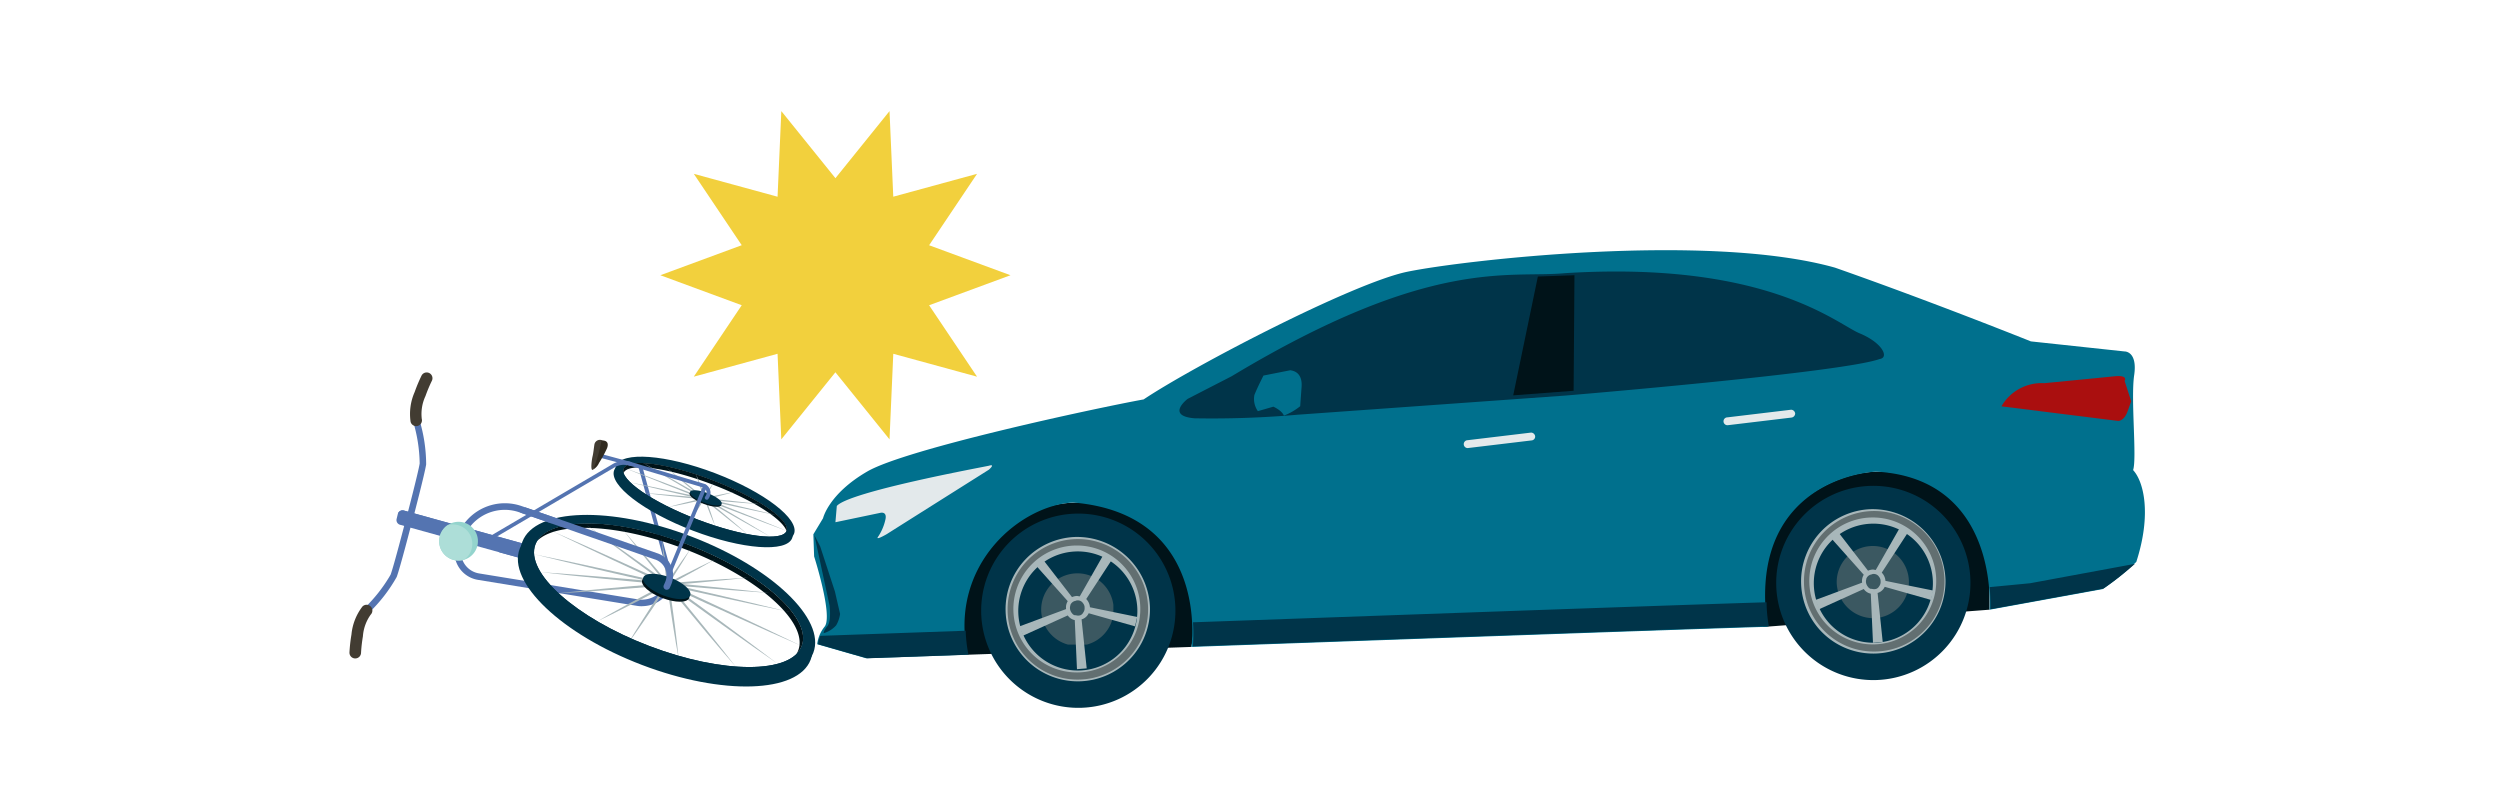 <svg xmlns="http://www.w3.org/2000/svg" xmlns:xlink="http://www.w3.org/1999/xlink" width="279" height="88" viewBox="0 0 279 88">
  <defs>
    <clipPath id="clip-path">
      <rect id="長方形_6426" data-name="長方形 6426" width="200.37" height="66.594" fill="none"/>
    </clipPath>
    <clipPath id="clip-path-3">
      <rect id="長方形_6423" data-name="長方形 6423" width="8.06" height="8.059" fill="none"/>
    </clipPath>
    <clipPath id="clip-path-4">
      <rect id="長方形_6424" data-name="長方形 6424" width="8.059" height="8.058" fill="none"/>
    </clipPath>
  </defs>
  <g id="pic_point2_01" transform="translate(-48 -2778)">
    <rect id="長方形_5576" data-name="長方形 5576" width="279" height="88" transform="translate(48 2778)" fill="none"/>
    <g id="グループ_8197" data-name="グループ 8197" transform="translate(87 2790.399)">
      <g id="グループ_8195" data-name="グループ 8195" clip-path="url(#clip-path)">
        <g id="グループ_8194" data-name="グループ 8194">
          <g id="グループ_8193" data-name="グループ 8193" clip-path="url(#clip-path)">
            <path id="パス_14186" data-name="パス 14186" d="M137.479,87.66l-24.985.872a16.132,16.132,0,0,1-.738-3.979c-.243-6.956,5.822-12.764,12.626-13,6.858-.24,13.144,4.971,13.385,11.873a18.207,18.207,0,0,1-.288,4.235" transform="translate(-43.519 -27.862)" fill="#001319"/>
            <path id="パス_14187" data-name="パス 14187" d="M115.468,84.659a10.839,10.839,0,1,1,11.215,10.579,10.839,10.839,0,0,1-11.215-10.579" transform="translate(-44.966 -28.649)" fill="#003449"/>
            <path id="パス_14188" data-name="パス 14188" d="M136.04,85.719a8.059,8.059,0,1,1-8.34-7.882,8.152,8.152,0,0,1,8.34,7.882m-1.415.049a6.646,6.646,0,1,0-6.405,6.971,6.646,6.646,0,0,0,6.405-6.971" transform="translate(-46.702 -30.311)" fill="#a8b7ba"/>
            <g id="グループ_8189" data-name="グループ 8189" transform="translate(77.194 51.479)" opacity="0.6" style="isolation: isolate">
              <g id="グループ_8188" data-name="グループ 8188">
                <g id="グループ_8187" data-name="グループ 8187" clip-path="url(#clip-path-3)">
                  <path id="パス_14189" data-name="パス 14189" d="M126.433,88.457a4.046,4.046,0,1,1,0,.017v-.017" transform="translate(-126.431 -84.313)" fill="#626f71"/>
                </g>
              </g>
            </g>
            <path id="パス_14190" data-name="パス 14190" d="M135.1,85.824a7.083,7.083,0,1,1-7.327-6.875,7.083,7.083,0,0,1,7.327,6.875m-6.8,8.081a7.84,7.84,0,1,0-8.006-7.669c0,.035,0,.07,0,.105a7.8,7.8,0,0,0,8.006,7.564Z" transform="translate(-46.844 -30.465)" fill="#626f71" fill-rule="evenodd"/>
            <path id="パス_14191" data-name="パス 14191" d="M135.588,87.887l-.236,1.05-5.175-1.465a1.249,1.249,0,0,1-.793.686l.572,5.465-1.087.093-.245-5.477a1.258,1.258,0,0,1-.782-.523l-4.992,2.259-.418-1.028,5.219-1.937,0-.055a1.328,1.328,0,0,1,.189-.83l-3.744-4.2.794-.686,3.425,4.433a1.6,1.6,0,0,1,.54-.129c.109,0,.22.048.328.044l2.773-4.87.947.571-3,4.6a1.439,1.439,0,0,1,.413.918Zm-6.013-.5a.771.771,0,0,0,.147-.5l-.006-.164a.819.819,0,0,0-.177-.378.681.681,0,0,0-.61-.308l-.052,0c-.055,0-.161.06-.216.062a.749.749,0,0,0-.529.457c0,.11-.049.167-.045.276l0,.109a.98.98,0,0,0,.237.542.553.553,0,0,0,.281.211c.163-.006.274.045.382.041a.693.693,0,0,0,.325-.066.662.662,0,0,0,.26-.283Z" transform="translate(-47.68 -31.434)" fill="#a8b7ba"/>
            <path id="パス_14192" data-name="パス 14192" d="M283.177,81.3,257.9,83.229a16.108,16.108,0,0,1-.738-3.979c-.243-6.956,6.571-13.12,13.376-13.358a12.413,12.413,0,0,1,12.635,12.23c.006.164,0,3.182,0,3.182" transform="translate(-100.146 -25.658)" fill="#001319"/>
            <path id="パス_14193" data-name="パス 14193" d="M260.786,79.585A10.839,10.839,0,1,1,272,90.165a10.839,10.839,0,0,1-11.214-10.58" transform="translate(-101.558 -26.673)" fill="#003449"/>
            <path id="パス_14194" data-name="パス 14194" d="M281.446,80.641a8.06,8.06,0,1,1-8.34-7.882,8.151,8.151,0,0,1,8.34,7.882m-1.415.049a6.645,6.645,0,1,0-6.405,6.971,6.645,6.645,0,0,0,6.405-6.971" transform="translate(-103.328 -28.334)" fill="#a8b7ba"/>
            <g id="グループ_8192" data-name="グループ 8192" transform="translate(165.975 48.533)" opacity="0.6" style="isolation: isolate">
              <g id="グループ_8191" data-name="グループ 8191">
                <g id="グループ_8190" data-name="グループ 8190" clip-path="url(#clip-path-4)">
                  <path id="パス_14195" data-name="パス 14195" d="M271.841,83.632a4.03,4.03,0,1,1,4.169,3.914,4.106,4.106,0,0,1-4.169-3.914" transform="translate(-271.839 -79.488)" fill="#626f71"/>
                </g>
              </g>
            </g>
            <path id="パス_14196" data-name="パス 14196" d="M280.615,80.7a7.083,7.083,0,1,1-7.327-6.875,7.083,7.083,0,0,1,7.327,6.875m-6.749,8.08a7.84,7.84,0,1,0-8.006-7.67c0,.035,0,.07,0,.106a7.8,7.8,0,0,0,8,7.564" transform="translate(-103.535 -28.47)" fill="#626f71" fill-rule="evenodd"/>
            <path id="パス_14197" data-name="パス 14197" d="M281.084,83.058l-.236,1.05-5.174-1.465a1.253,1.253,0,0,1-.794.686l.572,5.465-1.087.093-.245-5.477a1.259,1.259,0,0,1-.782-.523l-4.992,2.259-.418-1.028,5.219-1.937,0-.055a1.328,1.328,0,0,1,.189-.83l-3.744-4.2.794-.686,3.425,4.433a1.6,1.6,0,0,1,.54-.129c.109,0,.22.048.328.044l2.773-4.87.892.573-3,4.6a1.435,1.435,0,0,1,.413.918Zm-6.012-.5a.771.771,0,0,0,.146-.5l-.006-.164a.821.821,0,0,0-.176-.378.682.682,0,0,0-.611-.308l-.055,0c-.054,0-.161.06-.216.062a.752.752,0,0,0-.529.457c0,.11-.048.167-.045.276l0,.11a.98.98,0,0,0,.237.542.544.544,0,0,0,.28.21c.163-.006.274.045.382.041a.685.685,0,0,0,.325-.066.66.66,0,0,0,.264-.283Z" transform="translate(-104.341 -29.553)" fill="#a8b7ba"/>
            <path id="パス_14198" data-name="パス 14198" d="M113.883,53.591c15.2,1.335,13.1,16.108,13.1,16.108s58.024-2.08,64.286-2.244c-2.021-14.137,8.124-17.069,12.148-17.319,13.761.781,12.634,15.411,12.634,15.411l12.618-2.3a28.759,28.759,0,0,0,3.763-3.039c1.722-5.326.832-8.97-.358-10.245.443-1.332-.275-7.89.119-10.591s-1.074-2.65-1.074-2.65L220.668,35.6s-11.055-4.44-21.869-8.232c-14.252-4-41.665-.794-47.725.46S127.188,38.37,121.652,42.075c-5.579,1.017-26.512,5.532-30.839,8.041s-4.941,5.22-4.941,5.22L84.79,57.129l.086,2.466s2.08,6.51,1.2,7.8a3.878,3.878,0,0,0-.857,2l5.451,1.565,11.322-.4c-2.1-10.239,6.122-16.778,11.892-16.98" transform="translate(-33.02 -9.9)" fill="#00708d"/>
            <path id="パス_14199" data-name="パス 14199" d="M102.138,94.978a15.3,15.3,0,0,0,.311,2.677l-11.322.4-5.45-1.565a2.566,2.566,0,0,1,.239-.941Z" transform="translate(-33.366 -36.988)" fill="#003449"/>
            <path id="パス_14200" data-name="パス 14200" d="M218.44,92.455c-6.261.164-64.285,2.245-64.285,2.245a16.406,16.406,0,0,0,.015-2.689c10.941-.382,52.035-1.872,64.014-2.235a15.117,15.117,0,0,0,.256,2.679" transform="translate(-60.033 -34.962)" fill="#003449"/>
            <path id="パス_14201" data-name="パス 14201" d="M316.011,82.754a36.353,36.353,0,0,1-3.5,2.755l-12.618,2.306s.02-.988-.086-2.465l4.506-.432Z" transform="translate(-116.755 -32.227)" fill="#003449"/>
            <path id="パス_14202" data-name="パス 14202" d="M194.749,29.5c22.4-1.385,30.224,5.582,32.825,6.7,2.6,1.061,3.365,2.735,2.28,2.882-4.2,1.518-35.01,4.075-35.01,4.075L164.889,45.3a109.5,109.5,0,0,1-11.485.4c-3.279-.269-.785-2.166-.785-2.166L157.545,41c22.259-13.4,30.957-10.9,37.2-11.5" transform="translate(-59.082 -11.416)" fill="#003449"/>
            <path id="パス_14203" data-name="パス 14203" d="M306.716,49.227s6.192-.6,7.821-.767,1.162.509,1.162.509l.734,2.279-.4,1.113c-.4,1.114-1.052,1.079-1.052,1.079l-13.028-1.63a5.168,5.168,0,0,1,4.76-2.584" transform="translate(-117.592 -18.862)" fill="#aa0f0f"/>
            <path id="パス_14204" data-name="パス 14204" d="M105.937,64.791c.809-.247.015.438.015.438s-10.132,6.388-11.411,7.2c-1.336.76-.97.308-.97.308a5.54,5.54,0,0,0,.808-1.838c.29-1.053-.519-.859-.519-.859l-5.034,1.053.155-1.815c1.362-1.584,16.037-4.29,16.956-4.487" transform="translate(-34.592 -25.211)" fill="#e3e9eb"/>
            <path id="パス_14205" data-name="パス 14205" d="M211.642,59.184a.47.47,0,0,0-.451-.423l-7.109.852a.439.439,0,0,0,.031.877l7.109-.852a.432.432,0,0,0,.421-.441v-.012" transform="translate(-79.318 -22.884)" fill="#e3e9eb"/>
            <path id="パス_14206" data-name="パス 14206" d="M259.156,55.005a.47.47,0,0,0-.451-.423l-7.109.852a.439.439,0,1,0,.031.877l7.106-.852a.47.47,0,0,0,.423-.454" transform="translate(-97.815 -21.256)" fill="#e3e9eb"/>
            <path id="パス_14207" data-name="パス 14207" d="M169.4,47.354l-3.031.6s-.714,1.4-1.014,2.173a2.365,2.365,0,0,0,.39,1.8l1.727-.5s.94.407,1.179,1a6.9,6.9,0,0,0,1.816-1.051l.147-2.035c.2-2.036-1.321-1.928-1.214-1.987" transform="translate(-64.366 -18.441)" fill="#00708d"/>
            <path id="パス_14208" data-name="パス 14208" d="M84.983,77.527l.642,1.239,1.648,5.044.576,2.5a3.425,3.425,0,0,1-.444,1.277,2.989,2.989,0,0,1-1.387.871s-.062-.217.409-.782.246-2.313.246-2.313Z" transform="translate(-33.095 -30.192)" fill="#003449"/>
            <path id="パス_14209" data-name="パス 14209" d="M219.548,30l-.095,12.894-6.74.51,2.752-13.261Z" transform="translate(-82.838 -11.683)" fill="#001319"/>
            <path id="パス_14210" data-name="パス 14210" d="M95.9,18.317l-9.082,3.35,5.35,7.972-9.348-2.556L82.4,36.634l-6.038-7.486-6.038,7.486-.419-9.552-9.348,2.555,5.35-7.972-9.082-3.349,9.082-3.35L60.558,7l9.348,2.556L70.326,0l6.038,7.486L82.4,0l.419,9.552L92.17,7l-5.35,7.971Z" transform="translate(-22.13 0)" fill="#f2d03d"/>
            <path id="パス_14211" data-name="パス 14211" d="M40.114,85.645a3.53,3.53,0,0,1-.576-.047L21.811,82.7a3.124,3.124,0,0,1-2.61-3.349l.084-.992a.365.365,0,0,1,.728.062l-.085.992a2.406,2.406,0,0,0,2,2.567l17.727,2.895a2.859,2.859,0,0,0,2.252-.6l.581-.468a.365.365,0,1,1,.458.568l-.581.469a3.591,3.591,0,0,1-2.251.794" transform="translate(-7.473 -30.387)" fill="#5474b1"/>
            <path id="パス_14212" data-name="パス 14212" d="M23.458,76.887l-.389,1.6-14.075-3.9a.547.547,0,0,1-.386-.656l.131-.54a.548.548,0,0,1,.678-.4Z" transform="translate(-3.346 -28.42)" fill="#5474b1"/>
            <path id="パス_14213" data-name="パス 14213" d="M8.872,73.322c1.735.315,9.27,1.81,11.32,4.343l2.985.827.39-1.6L9.526,73a.548.548,0,0,0-.654.324" transform="translate(-3.455 -28.42)" fill="#5474b1"/>
            <path id="パス_14214" data-name="パス 14214" d="M10.743,64.651a.35.35,0,0,1-.093-.012.365.365,0,0,1-.261-.445c.013-.052,1.348-5.154,1.488-6.1a16.931,16.931,0,0,0-.742-4.712,5.8,5.8,0,0,1,.444-3.159,16.9,16.9,0,0,1,.765-1.82.365.365,0,1,1,.651.328c-.426.846-1.465,3.3-1.156,4.463A17.323,17.323,0,0,1,12.6,58.2c-.145.99-1.448,5.971-1.5,6.183a.365.365,0,0,1-.353.272" transform="translate(-4.041 -18.77)" fill="#5474b1"/>
            <path id="パス_14215" data-name="パス 14215" d="M11.741,53.75a.645.645,0,0,1-.623-.479,6.052,6.052,0,0,1,.452-3.324,17.359,17.359,0,0,1,.778-1.853.645.645,0,0,1,1.151.581,16.458,16.458,0,0,0-.719,1.714,4.728,4.728,0,0,0-.416,2.551.644.644,0,0,1-.457.788.651.651,0,0,1-.166.022" transform="translate(-4.295 -18.592)" fill="#423c32"/>
            <path id="パス_14216" data-name="パス 14216" d="M.823,89.762H.808a.365.365,0,0,1-.35-.38A17.235,17.235,0,0,1,.676,87.42a5.809,5.809,0,0,1,1.15-2.976A16.887,16.887,0,0,0,4.77,80.691c.341-.9,1.661-6,1.674-6.056a.365.365,0,1,1,.706.183c-.054.212-1.343,5.2-1.7,6.132a17.353,17.353,0,0,1-3.1,4c-.838.867-1.125,3.514-1.164,4.461a.365.365,0,0,1-.365.35" transform="translate(-0.178 -28.959)" fill="#5474b1"/>
            <path id="パス_14217" data-name="パス 14217" d="M.644,96.223H.617A.644.644,0,0,1,0,95.552a17.429,17.429,0,0,1,.223-2,6.054,6.054,0,0,1,1.225-3.123.645.645,0,0,1,.927.9A4.726,4.726,0,0,0,1.5,93.758a16.451,16.451,0,0,0-.208,1.848.645.645,0,0,1-.644.617" transform="translate(0 -35.14)" fill="#423c32"/>
            <path id="パス_14218" data-name="パス 14218" d="M56.1,76.281a.216.216,0,0,1-.208-.159L52.889,65.154a.217.217,0,0,1,.418-.115l3.006,10.968a.216.216,0,0,1-.151.266.206.206,0,0,1-.057.008" transform="translate(-20.594 -25.267)" fill="#5474b1"/>
            <path id="パス_14219" data-name="パス 14219" d="M59.407,65.8c-5.487-2.094-10.441-2.464-11.066-.825s3.316,4.662,8.8,6.756,10.441,2.463,11.066.825-3.316-4.662-8.8-6.756m8.172,5.956c-.463,1.213-4.91.642-9.934-1.275s-8.721-4.454-8.259-5.667,4.91-.641,9.934,1.275,8.721,4.454,8.259,5.667" transform="translate(-18.8 -24.904)" fill="#003449"/>
            <path id="パス_14220" data-name="パス 14220" d="M59.747,65.01c-5.487-2.094-10.441-2.463-11.066-.825s3.316,4.663,8.8,6.757,10.441,2.463,11.066.825-3.316-4.662-8.8-6.757m7.965,6.437c-.463,1.213-4.91.642-9.934-1.275S49.057,65.717,49.52,64.5s4.91-.641,9.934,1.275,8.721,4.454,8.258,5.667" transform="translate(-18.933 -24.597)" fill="#003449"/>
            <path id="パス_14221" data-name="パス 14221" d="M60.005,66.724c4.432,1.691,7.831,3.865,8.253,5.186a.115.115,0,0,1,.005-.013c.463-1.213-3.235-3.749-8.259-5.667s-9.471-2.487-9.934-1.275a.714.714,0,0,0,.005.481c.49-1.2,4.923-.622,9.928,1.288" transform="translate(-19.484 -25.048)" fill="#001319"/>
            <path id="パス_14222" data-name="パス 14222" d="M65.027,67.98c-.167.335-.348.662-.534.985-.092.162-.188.322-.282.483l-.291.479q-.293.476-.6.942c-.206.311-.418.619-.642.918.167-.335.347-.662.533-.985s.377-.645.573-.962l.3-.473c.1-.156.2-.314.306-.469.206-.311.418-.619.642-.918" transform="translate(-24.408 -26.474)" fill="#a8b7ba"/>
            <path id="パス_14223" data-name="パス 14223" d="M50.32,65.235l.57.208.568.211,1.138.422q1.136.426,2.27.856c.757.285,1.512.576,2.267.865l2.264.874,2.26.882c.752.3,1.506.591,2.257.891s1.5.6,2.253.9l1.125.457.562.228.561.231-.57-.208-.569-.211-1.138-.421q-1.136-.426-2.27-.856c-.757-.286-1.512-.577-2.267-.865l-2.264-.874-2.26-.882c-.752-.3-1.506-.591-2.257-.891s-1.5-.6-2.254-.9l-1.124-.456-.562-.228Z" transform="translate(-19.596 -25.405)" fill="#a8b7ba"/>
            <path id="パス_14224" data-name="パス 14224" d="M66.739,71.047c-1.079-.07-2.157-.156-3.233-.249-.539-.044-1.076-.095-1.615-.142l-1.614-.151-1.613-.16c-.537-.057-1.075-.11-1.612-.17-1.075-.116-2.149-.238-3.221-.376,1.079.07,2.157.156,3.233.248.539.044,1.076.095,1.615.142l1.614.151,1.613.161c.537.056,1.075.11,1.612.17,1.075.116,2.149.238,3.221.375" transform="translate(-20.964 -27.183)" fill="#a8b7ba"/>
            <path id="パス_14225" data-name="パス 14225" d="M57.992,65.24c.772.588,1.533,1.189,2.291,1.794.38.3.756.607,1.134.911l1.128.918,1.122.925c.372.311.746.619,1.116.932.742.623,1.481,1.252,2.21,1.893-.772-.588-1.533-1.189-2.291-1.794-.38-.3-.756-.607-1.134-.911l-1.128-.918-1.122-.925c-.372-.31-.746-.619-1.117-.932-.742-.624-1.481-1.252-2.21-1.893" transform="translate(-22.584 -25.407)" fill="#a8b7ba"/>
            <path id="パス_14226" data-name="パス 14226" d="M65.695,69.6c-.606.173-1.216.33-1.826.482-.3.078-.611.149-.917.223l-.919.214-.921.206c-.308.065-.615.134-.923.2-.616.128-1.233.25-1.855.357.606-.173,1.216-.33,1.826-.482.305-.078.612-.149.917-.223l.92-.214.921-.205c.308-.065.615-.134.924-.2.616-.128,1.233-.25,1.854-.357" transform="translate(-22.717 -27.103)" fill="#a8b7ba"/>
            <path id="パス_14227" data-name="パス 14227" d="M51.343,67.862l.509.1.509.105,1.017.209q1.017.212,2.031.431c.677.144,1.353.294,2.03.441l2.027.45,2.025.459c.674.156,1.349.309,2.023.468s1.348.317,2.021.478l1.009.245.5.123.5.126-.51-.1-.509-.1-1.017-.209q-1.017-.212-2.032-.431c-.677-.144-1.352-.294-2.029-.441l-2.027-.451L57.4,69.3c-.675-.156-1.349-.309-2.023-.468s-1.348-.317-2.021-.478l-1.009-.245-.5-.123Z" transform="translate(-19.995 -26.428)" fill="#a8b7ba"/>
            <path id="パス_14228" data-name="パス 14228" d="M63.335,66.377c.208.466.4.937.59,1.41.1.236.185.474.278.712l.269.715q.266.716.513,1.439c.165.482.325.965.47,1.455-.209-.466-.4-.937-.59-1.41s-.371-.949-.546-1.427l-.261-.718c-.084-.24-.171-.48-.252-.721-.165-.482-.325-.965-.47-1.455" transform="translate(-24.665 -25.85)" fill="#a8b7ba"/>
            <path id="パス_14229" data-name="パス 14229" d="M53.7,64.33l.449.246.448.249.9.5q.893.5,1.784,1.007c.594.336,1.186.677,1.779,1.015l1.774,1.024L62.6,69.4c.589.347,1.178.691,1.765,1.04s1.174.7,1.76,1.048l.877.53.438.265.437.267-.449-.246-.448-.249-.9-.5q-.893-.5-1.784-1.007c-.594-.336-1.186-.677-1.779-1.016l-1.774-1.024L58.974,67.48c-.589-.346-1.178-.69-1.765-1.039s-1.174-.7-1.76-1.048l-.877-.53-.438-.265Z" transform="translate(-20.911 -25.052)" fill="#a8b7ba"/>
            <path id="パス_14230" data-name="パス 14230" d="M64.124,69.85c.973.371,1.673.908,1.562,1.2s-.99.225-1.964-.147-1.672-.908-1.562-1.2.99-.225,1.964.147" transform="translate(-24.203 -27.074)" fill="#001319"/>
            <path id="パス_14231" data-name="パス 14231" d="M64.214,69.625c.973.371,1.673.908,1.562,1.2s-.99.225-1.964-.147-1.672-.908-1.562-1.2.99-.225,1.964.147" transform="translate(-24.238 -26.987)" fill="#003449"/>
            <path id="パス_14232" data-name="パス 14232" d="M49.809,77.486c-8.966-3.422-17.394-3.158-18.823.587s4.681,9.556,13.647,12.977,17.394,3.158,18.823-.587-4.681-9.556-13.647-12.977M62.465,88.938c-1.194,3.128-8.815,3.124-17.024-.008s-13.9-8.207-12.7-11.335,8.815-3.125,17.024.007,13.9,8.207,12.7,11.335" transform="translate(-11.986 -29.24)" fill="#003449"/>
            <path id="パス_14233" data-name="パス 14233" d="M51.139,77.711c-7.846-2.994-15.155-3.129-16.828-.4,2.232-2.2,9.1-1.9,16.43.9,8.208,3.132,13.9,8.207,12.7,11.335a2.381,2.381,0,0,1-.2.4,2.5,2.5,0,0,0,.594-.893c1.194-3.128-4.493-8.2-12.7-11.335" transform="translate(-13.362 -29.348)" fill="#001319"/>
            <path id="パス_14234" data-name="パス 14234" d="M50.871,90.607c.542-.913,1.1-1.813,1.673-2.708.283-.449.573-.893.859-1.339l.871-1.332.882-1.324.446-.659.223-.329.225-.328c.6-.876,1.206-1.746,1.833-2.6-.542.913-1.1,1.813-1.672,2.708L56,83.03l-.216.334-.431.669-.871,1.332L53.6,86.688c-.3.439-.592.88-.894,1.316-.6.875-1.206,1.745-1.833,2.6" transform="translate(-19.811 -31.149)" fill="#a8b7ba"/>
            <path id="パス_14235" data-name="パス 14235" d="M37.043,76.772q3.515,1.534,7.006,3.121c1.166.524,2.327,1.056,3.491,1.585l3.486,1.6,3.48,1.609,1.738.81.869.4.868.408Q61.451,87.936,64.9,89.6q-3.515-1.534-7.006-3.12l-.873-.394-.873-.4L54.407,84.9l-3.485-1.6-3.48-1.61c-1.158-.54-2.318-1.078-3.474-1.622q-3.471-1.628-6.925-3.295" transform="translate(-14.426 -29.898)" fill="#a8b7ba"/>
            <path id="パス_14236" data-name="パス 14236" d="M37.709,87.046c1.783-.2,3.569-.372,5.355-.537.893-.085,1.786-.161,2.679-.241l2.681-.228,2.682-.214,1.341-.1.67-.051.671-.048c1.789-.129,3.579-.25,5.371-.346-1.783.2-3.569.372-5.355.537l-.67.062-.67.06-1.34.119-2.68.227-2.682.214c-.894.067-1.788.138-2.683.2-1.788.129-3.579.249-5.37.346" transform="translate(-14.685 -33.211)" fill="#a8b7ba"/>
            <path id="パス_14237" data-name="パス 14237" d="M49.73,76.236Q51.385,78.125,53,80.049c.541.639,1.075,1.283,1.612,1.924l1.6,1.932L57.8,85.846l.792.973.4.487.394.49c1.05,1.3,2.094,2.61,3.118,3.934-1.1-1.259-2.189-2.533-3.267-3.813l-.4-.479-.4-.481-.8-.963-1.6-1.932-1.591-1.941c-.527-.65-1.058-1.3-1.581-1.95-1.05-1.3-2.094-2.611-3.118-3.935" transform="translate(-19.367 -29.689)" fill="#a8b7ba"/>
            <path id="パス_14238" data-name="パス 14238" d="M62.154,87.418q-3.568-.727-7.123-1.51c-1.186-.256-2.37-.521-3.555-.782l-3.553-.795-3.549-.808L42.6,83.115l-.887-.205-.887-.207c-2.363-.553-4.725-1.113-7.081-1.7,2.379.484,4.752.992,7.123,1.509l.889.194.889.2,1.777.393,3.552.8,3.55.808c1.182.274,2.365.543,3.546.822,2.363.552,4.725,1.112,7.081,1.7" transform="translate(-13.142 -31.546)" fill="#a8b7ba"/>
            <path id="パス_14239" data-name="パス 14239" d="M45.305,88.834c1.073-.622,2.157-1.222,3.245-1.815.543-.3,1.09-.589,1.635-.883l1.641-.871,1.648-.859.826-.425.413-.212.415-.209c1.105-.561,2.214-1.114,3.334-1.645-1.073.622-2.157,1.222-3.245,1.815l-.408.223-.409.22-.818.44-1.641.871-1.648.859c-.551.282-1.1.568-1.655.847-1.1.561-2.213,1.114-3.334,1.645" transform="translate(-17.643 -31.9)" fill="#a8b7ba"/>
            <path id="パス_14240" data-name="パス 14240" d="M57.027,78.116c.211,1.11.4,2.224.575,3.339.092.557.174,1.116.261,1.673l.247,1.675.233,1.677.112.84.055.419.053.42c.142,1.12.275,2.241.385,3.366-.211-1.111-.4-2.224-.575-3.339l-.067-.418-.065-.418-.129-.837-.246-1.675-.233-1.677c-.073-.559-.151-1.119-.22-1.679-.142-1.12-.275-2.241-.385-3.365" transform="translate(-22.208 -30.421)" fill="#a8b7ba"/>
            <path id="パス_14241" data-name="パス 14241" d="M43.363,75.691q2.709,1.871,5.385,3.789c.894.635,1.784,1.277,2.676,1.917l2.669,1.928,2.66,1.939,1.327.973.663.487.662.489q2.649,1.955,5.272,3.944-2.709-1.871-5.385-3.789l-.67-.477-.669-.479-1.338-.96-2.668-1.928-2.66-1.939c-.884-.65-1.771-1.3-2.652-1.95q-2.648-1.954-5.272-3.944" transform="translate(-16.887 -29.477)" fill="#a8b7ba"/>
            <path id="パス_14242" data-name="パス 14242" d="M34.924,84.264c2.131.143,4.26.31,6.388.485,1.064.085,2.127.18,3.191.27l3.19.283,3.189.3,1.594.154.8.078.8.079c2.124.212,4.248.432,6.37.677-2.131-.142-4.26-.309-6.388-.485l-.8-.065-.8-.068-1.6-.136-3.19-.284-3.189-.3c-1.062-.1-2.125-.2-3.188-.311-2.125-.211-4.248-.432-6.37-.676" transform="translate(-13.601 -32.815)" fill="#a8b7ba"/>
            <path id="パス_14243" data-name="パス 14243" d="M50.295,76.21c-8.966-3.422-17.394-3.158-18.823.587s4.681,9.556,13.647,12.978,17.394,3.158,18.823-.587S59.262,79.631,50.295,76.21m12.36,12.231c-1.194,3.128-8.815,3.124-17.024-.008s-13.9-8.207-12.7-11.335,8.815-3.125,17.024.007,13.9,8.207,12.7,11.335" transform="translate(-12.175 -28.743)" fill="#003449"/>
            <path id="パス_14244" data-name="パス 14244" d="M56.493,85.458c1.446.552,2.449,1.446,2.238,2s-1.553.55-3,0-2.448-1.446-2.238-2,1.554-.551,3,0" transform="translate(-20.821 -33.119)" fill="#001319"/>
            <path id="パス_14245" data-name="パス 14245" d="M56.684,84.986c1.446.552,2.449,1.446,2.238,2s-1.553.55-3,0-2.448-1.446-2.238-2,1.554-.551,3,0" transform="translate(-20.895 -32.935)" fill="#003449"/>
            <path id="パス_14246" data-name="パス 14246" d="M42.989,81.335a.365.365,0,0,1-.335-.509l.161-.374a1.859,1.859,0,0,0-1.136-2.5l-.007,0-15.239-5.3a4.933,4.933,0,0,0-5.273,1.489L20.1,75.372a.365.365,0,1,1-.554-.475l1.063-1.24a5.675,5.675,0,0,1,6.055-1.707l.007,0,15.24,5.3a2.589,2.589,0,0,1,1.577,3.486l-.161.374a.364.364,0,0,1-.335.22" transform="translate(-7.576 -27.912)" fill="#5474b1"/>
            <path id="パス_14247" data-name="パス 14247" d="M58.485,78.106a.218.218,0,0,1-.082-.016.215.215,0,0,1-.117-.282l3.889-9.444a.217.217,0,0,1,.4.165l-3.89,9.444a.218.218,0,0,1-.2.134" transform="translate(-22.692 -26.571)" fill="#5474b1"/>
            <path id="パス_14248" data-name="パス 14248" d="M20.674,76.78a2.163,2.163,0,1,1-2.567-1.664,2.163,2.163,0,0,1,2.567,1.664" transform="translate(-6.385 -29.234)" fill="#94d4cd"/>
            <path id="パス_14249" data-name="パス 14249" d="M17.48,75.607c-.054.012-.106.026-.159.041a2.163,2.163,0,0,0,1.689,3.89c.054-.012.107-.026.159-.041a2.163,2.163,0,0,0-1.689-3.89" transform="translate(-6.385 -29.425)" fill="#added8"/>
            <path id="パス_14250" data-name="パス 14250" d="M25.777,72.723a.216.216,0,0,1-.11-.4l13.587-7.985a2.549,2.549,0,0,1,2.089-.287L49.5,66.48h0a1.067,1.067,0,0,1,.567,1.612l-.059.087a.216.216,0,1,1-.36-.241l.059-.088a.634.634,0,0,0-.336-.957l-8.16-2.431a2.116,2.116,0,0,0-1.737.24l-.006,0-13.59,7.987a.215.215,0,0,1-.109.03" transform="translate(-9.954 -24.901)" fill="#5474b1"/>
            <path id="パス_14251" data-name="パス 14251" d="M49.221,64.018a.226.226,0,0,1-.057-.007l-3.11-.84a.216.216,0,0,1,.113-.418l3.11.84a.216.216,0,0,1-.056.425" transform="translate(-17.873 -24.435)" fill="#5474b1"/>
            <path id="パス_14252" data-name="パス 14252" d="M44.421,63.389a3.842,3.842,0,0,0,.435-.7c.15-.344.405-1.191.529-1.531s.3-.941-.042-1.057a.628.628,0,0,0-.768.416c-.041.114-.126,1.021-.22,1.386s-.283,1.776.065,1.49" transform="translate(-17.221 -23.39)" fill="#423c32"/>
            <path id="パス_14253" data-name="パス 14253" d="M44.549,63.442a1.549,1.549,0,0,0,.65-.729,13,13,0,0,0,.9-1.656c.35-.966-.617-.854-.617-.854a17.3,17.3,0,0,1-.929,3.238" transform="translate(-17.349 -23.444)" fill="#302a1f"/>
            <path id="パス_14254" data-name="パス 14254" d="M31.759,72.424,31.2,73l3.457,1.2,1.064-.4Z" transform="translate(-12.152 -28.204)" fill="#5474b1"/>
          </g>
        </g>
      </g>
    </g>
  </g>
</svg>

